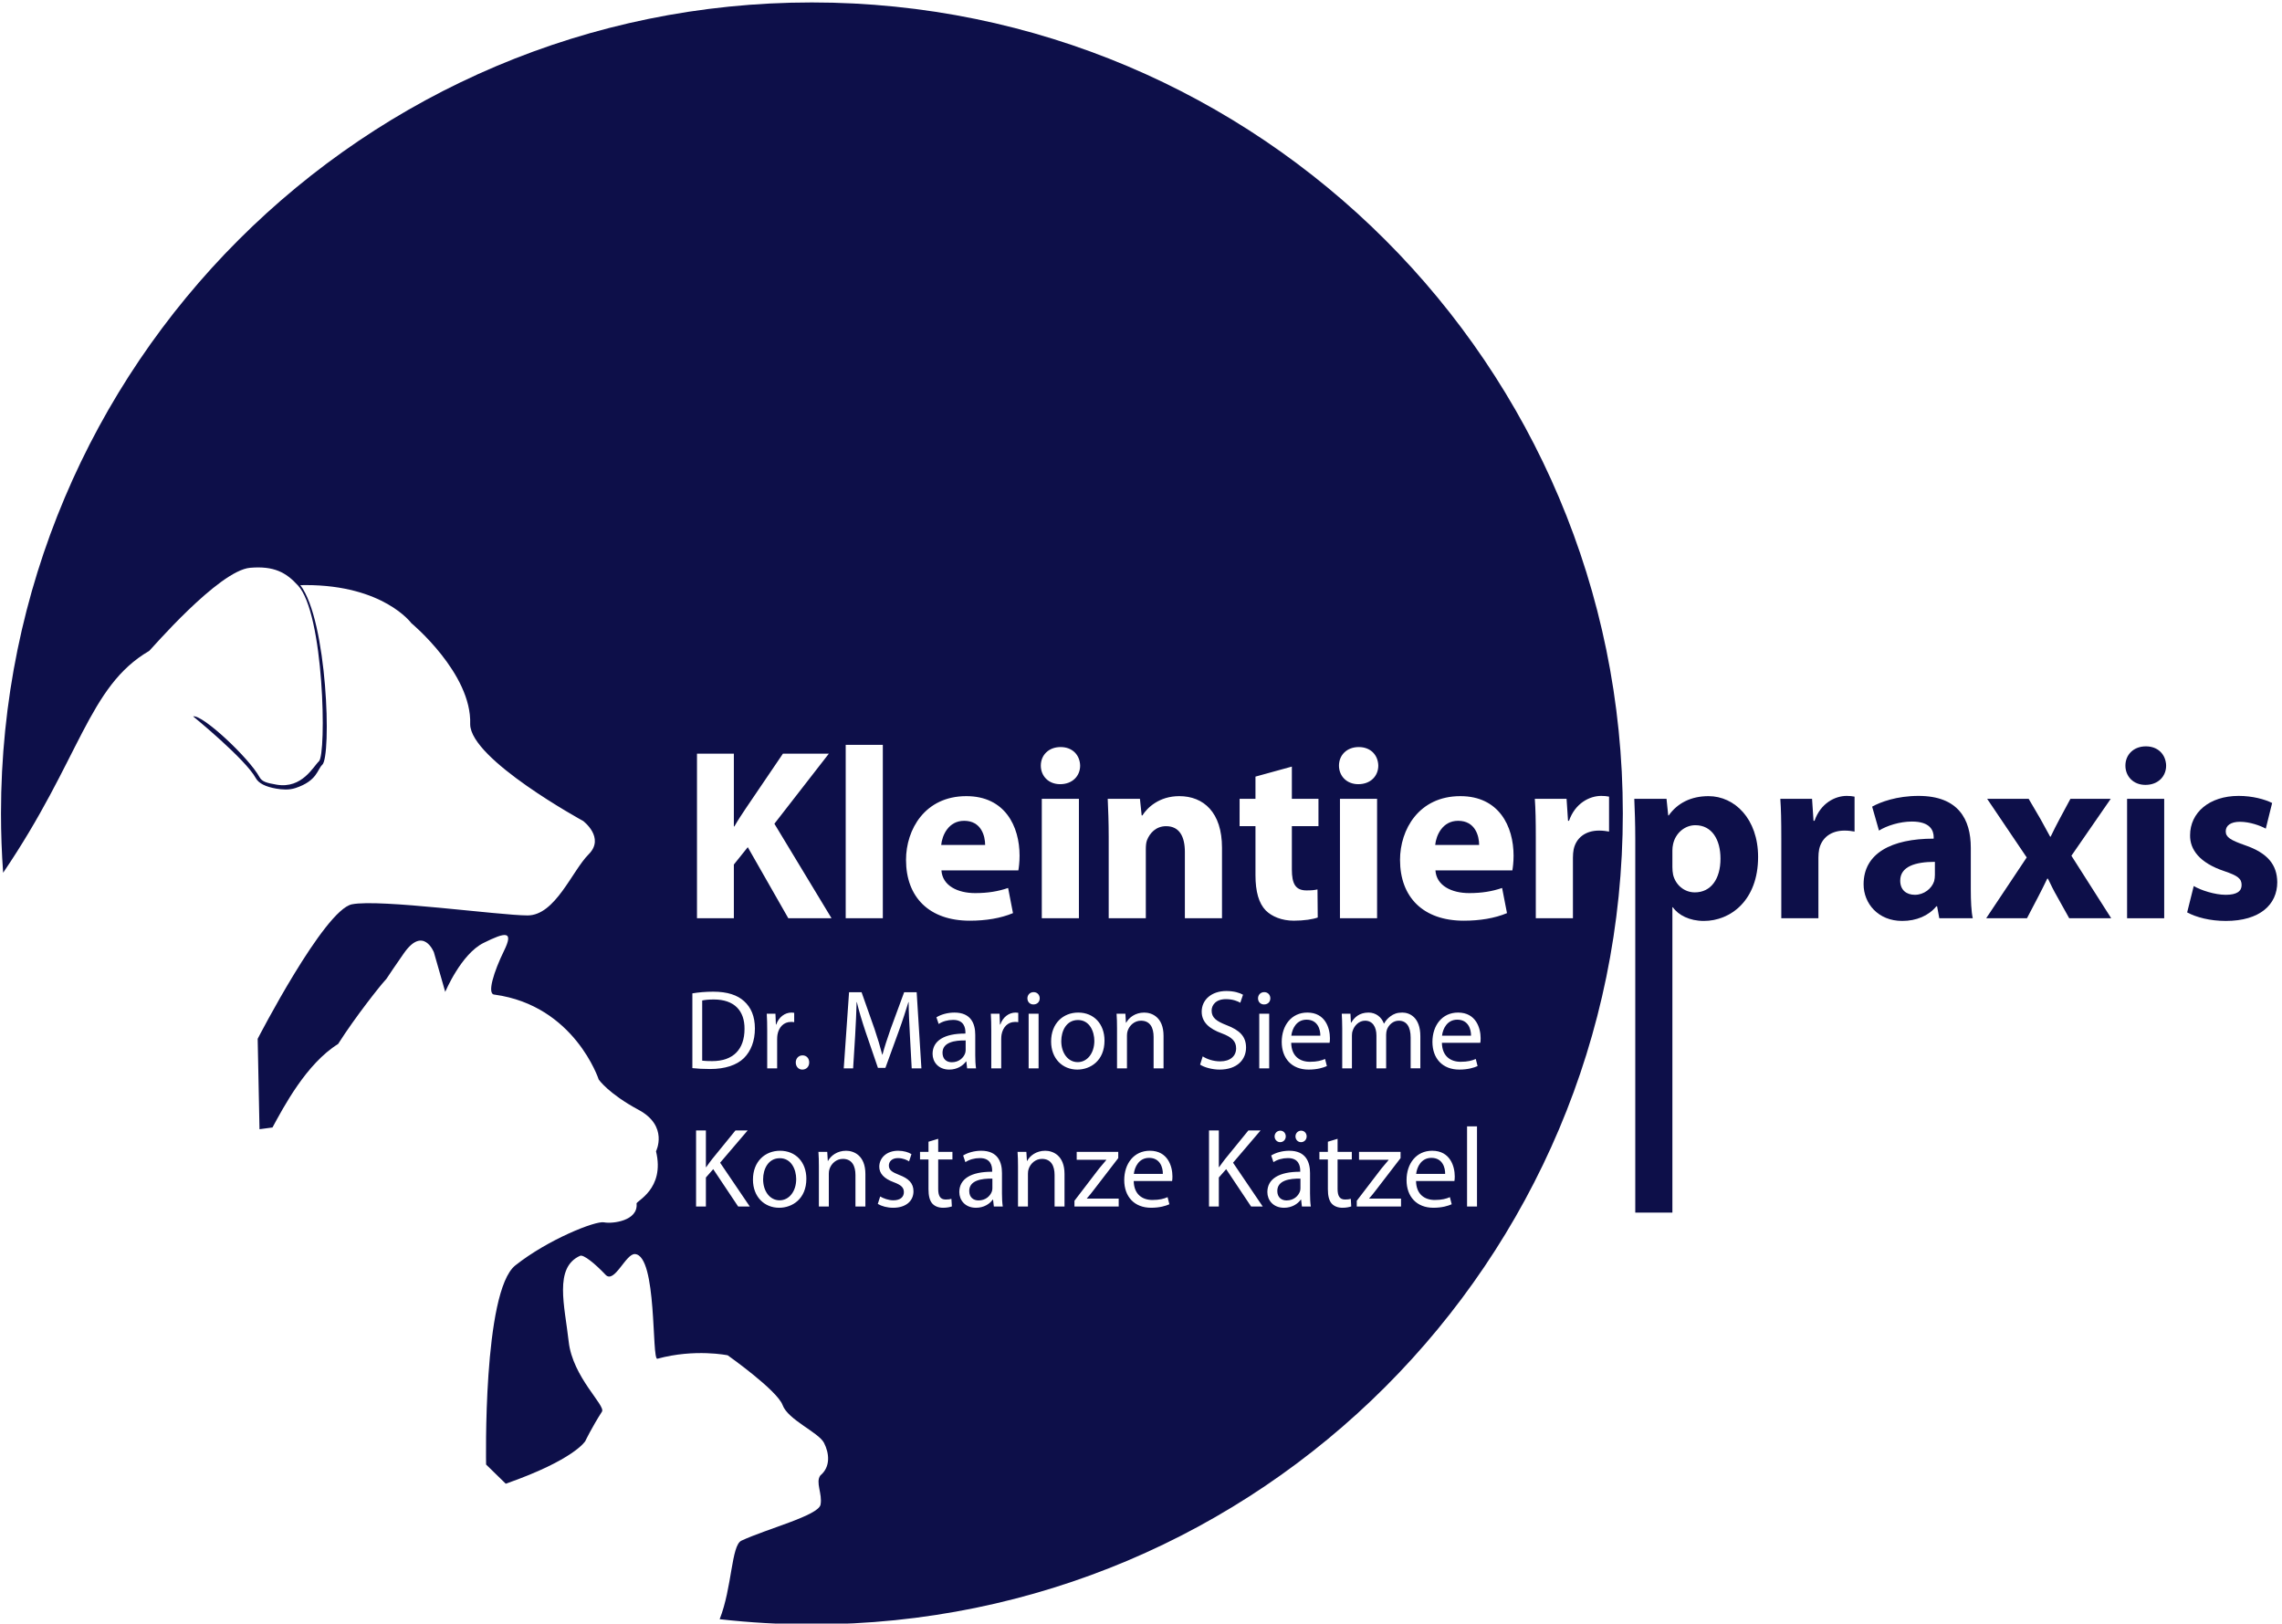 <?xml version="1.0" encoding="utf-8"?>
<!-- Generator: Adobe Illustrator 16.0.4, SVG Export Plug-In . SVG Version: 6.00 Build 0)  -->
<!DOCTYPE svg PUBLIC "-//W3C//DTD SVG 1.1 Tiny//EN" "http://www.w3.org/Graphics/SVG/1.1/DTD/svg11-tiny.dtd">
<svg version="1.1" baseProfile="tiny" id="Ebene_1" xmlns="http://www.w3.org/2000/svg" xmlns:xlink="http://www.w3.org/1999/xlink"
	 x="0px" y="0px" width="519.905px" height="369.867px" viewBox="0 0 519.905 369.867" xml:space="preserve">
<path fill="#0D0F49" d="M511.482,192.553c-3.338-1.168-4.396-1.836-4.396-3.172c0-1.334,1.17-2.17,3.229-2.17
	c2.281,0,4.672,0.891,5.896,1.559l1.447-5.842c-1.67-0.834-4.451-1.614-7.623-1.614c-6.73,0-11.07,3.838-11.07,8.958
	c-0.057,3.227,2.113,6.287,7.789,8.178c3.115,1.057,3.949,1.725,3.949,3.172c0,1.391-1.057,2.225-3.617,2.225
	c-2.502,0-5.729-1.057-7.287-2.002l-1.502,6.008c2.059,1.113,5.23,1.947,8.789,1.947c7.789,0,11.74-3.727,11.74-8.846
	C518.77,197.004,516.656,194.333,511.482,192.553z"/>
<path fill="#0D0F49" d="M389.25,181.37c-3.949,0-7.064,1.558-9.068,4.396h-0.111l-0.389-3.783h-7.344
	c0.111,2.559,0.223,5.562,0.223,9.125v85.141h8.457v-69.564h0.111c1.223,1.779,3.783,3.115,7.064,3.115
	c6.064,0,12.352-4.672,12.352-14.576C400.545,186.545,395.203,181.37,389.25,181.37z M386.135,203.292
	c-2.447,0-4.395-1.725-4.951-4.006c-0.111-0.557-0.166-1.113-0.166-1.781v-3.727c0-0.502,0.055-1.059,0.166-1.502
	c0.557-2.504,2.672-4.285,5.062-4.285c3.783,0,5.73,3.283,5.73,7.623C391.977,200.231,389.807,203.292,386.135,203.292z"/>
<path fill="#0D0F49" d="M413.396,186.989h-0.223l-0.334-5.006h-7.23c0.166,2.336,0.221,4.951,0.221,8.957v18.248h8.457v-13.797
	c0-0.668,0.057-1.336,0.166-1.893c0.557-2.615,2.672-4.283,5.787-4.283c0.945,0,1.613,0.111,2.281,0.223v-7.956
	c-0.613-0.112-1.002-0.168-1.781-0.168C418.07,181.314,414.787,182.985,413.396,186.989z"/>
<path fill="#0D0F49" d="M449.004,193.11c0-6.453-2.838-11.795-11.906-11.795c-4.951,0-8.68,1.391-10.57,2.448l1.557,5.453
	c1.781-1.113,4.73-2.059,7.512-2.059c4.172,0,4.951,2.059,4.951,3.561v0.334c-9.625,0-15.967,3.338-15.967,10.404
	c0,4.338,3.283,8.344,8.791,8.344c3.227,0,6.008-1.168,7.787-3.338h0.168l0.5,2.727h7.623c-0.334-1.502-0.445-4.006-0.445-6.564
	V193.11z M440.826,199.286c0,0.5-0.057,1-0.168,1.445c-0.557,1.725-2.336,3.115-4.395,3.115c-1.893,0-3.338-1.057-3.338-3.227
	c0-3.227,3.449-4.283,7.9-4.283V199.286z"/>
<path fill="#0D0F49" d="M480.883,181.983h-9.18l-2.393,4.451c-0.723,1.334-1.391,2.67-2.115,4.172h-0.109
	c-0.725-1.334-1.447-2.67-2.227-4.061l-2.67-4.562h-9.457l9.012,13.352l-9.234,13.854h9.291l2.559-4.896
	c0.668-1.336,1.391-2.67,2.059-4.117h0.166c0.668,1.393,1.336,2.781,2.115,4.117l2.727,4.896h9.568l-9.068-14.242L480.883,181.983z"
	/>
<rect x="484.611" y="181.983" fill="#0D0F49" width="8.455" height="27.205"/>
<path fill="#0D0F49" stroke="#0D0F49" stroke-width="0.322" stroke-miterlimit="10" d="M488.895,170.188
	c-2.725,0-4.506,1.836-4.506,4.228c0,2.337,1.725,4.229,4.395,4.229c2.838,0,4.562-1.892,4.562-4.229
	C493.289,172.024,491.621,170.188,488.895,170.188z"/>
<g>
	<path fill="#0D0F49" d="M219.659,186.989c-3.561,0-5.007,3.283-5.23,5.508h10.016C224.444,190.438,223.553,186.989,219.659,186.989
		z"/>
	<path fill="#0D0F49" d="M332.207,186.989c-3.561,0-5.006,3.283-5.229,5.508h10.014
		C336.992,190.438,336.102,186.989,332.207,186.989z"/>
	<path fill="#0D0F49" d="M220.821,271.311c0,1.49,0.979,2.16,2.109,2.16c1.646,0,2.701-1.029,3.061-2.084
		c0.078-0.258,0.104-0.514,0.104-0.721v-2.16C223.625,268.456,220.821,268.891,220.821,271.311z"/>
	<path fill="#0D0F49" d="M261.791,263.774c-2.314,0-3.292,2.084-3.472,3.652h6.609C264.954,266.012,264.336,263.774,261.791,263.774
		z"/>
	<path fill="#0D0F49" d="M177.667,263.852c-2.648,0-3.807,2.469-3.807,4.809c0,2.727,1.543,4.783,3.755,4.783
		c2.161,0,3.781-2.031,3.781-4.834C181.396,266.5,180.341,263.852,177.667,263.852z"/>
	<path fill="#0D0F49" d="M291.006,271.311c0,1.49,0.977,2.16,2.109,2.16c1.646,0,2.699-1.029,3.061-2.084
		c0.076-0.258,0.102-0.514,0.102-0.721v-2.16C293.809,268.456,291.006,268.891,291.006,271.311z"/>
	<path fill="#0D0F49" d="M326.111,263.774c-2.314,0-3.293,2.084-3.473,3.652h6.609C329.275,266.012,328.658,263.774,326.111,263.774
		z"/>
	<path fill="#0D0F49" d="M241.788,237.182c0,2.725,1.542,4.783,3.754,4.783c2.161,0,3.781-2.033,3.781-4.836
		c0-2.109-1.055-4.758-3.729-4.758C242.944,232.372,241.788,234.84,241.788,237.182z"/>
	<path fill="#0D0F49" d="M214.732,239.831c0,1.492,0.978,2.16,2.108,2.16c1.646,0,2.701-1.029,3.061-2.084
		c0.077-0.258,0.104-0.514,0.104-0.721v-2.16C217.536,236.975,214.732,237.413,214.732,239.831z"/>
	<path fill="#0D0F49" d="M294.199,235.946h6.609c0.027-1.414-0.59-3.652-3.137-3.652
		C295.357,232.293,294.381,234.377,294.199,235.946z"/>
	<path fill="#0D0F49" d="M169.624,234.377c0.026-4.09-2.289-6.688-7.021-6.688c-1.158,0-2.032,0.104-2.623,0.232v13.709
		c0.565,0.076,1.389,0.102,2.263,0.102C167.051,241.733,169.624,239.059,169.624,234.377z"/>
	<path fill="#0D0F49" d="M332.006,232.293c-2.314,0-3.293,2.084-3.473,3.652h6.609C335.17,234.532,334.553,232.293,332.006,232.293z
		"/>
	<path fill="#0D0F49" d="M184.974,0.556C82.94,0.556,0.226,83.271,0.226,185.303c0,4.547,0.167,9.055,0.49,13.52
		c17.678-26.034,19.365-42.429,33.276-50.544c0.265-0.154,15.821-18.319,22.997-18.932c5.433-0.464,8.201,1.075,10.847,3.979
		c0.003,0,0.006,0,0.008,0c6.012,6.351,6.578,38.518,4.815,40.111c-1.252,1.132-3.818,6.306-9.625,5.321
		c-2.292-0.39-3.344-0.683-3.903-1.709c-2.394-4.393-13.035-14.341-15.131-13.847c0,0,11.89,9.686,14.276,14.064
		c0.638,1.17,2.213,1.975,4.683,2.395c1.313,0.224,2.889,0.349,4.358-0.136c5.002-1.65,4.966-4.266,6.104-5.296
		c2.129-1.926,1.175-32.846-4.996-40.922c0.397-0.011,0.8-0.02,1.219-0.02c17.726,0,24.056,8.66,24.056,8.66
		s13.838,11.485,13.42,23.043c0.038,8.026,25.728,22.031,25.728,22.031s5.064,3.799,1.266,7.596
		c-3.798,3.799-7.596,13.928-13.927,13.928c-6.331,0-33.678-3.799-40.009-2.533s-21.474,30.641-21.474,30.641l0.416,20.592
		l2.958-0.395c2.546-4.668,7.688-14.498,14.951-19.021c4.015-6.318,9.731-13.445,10.55-14.314c0.819-0.867,0,0,4.436-6.352
		c4.436-6.354,6.833-0.232,6.833-0.232l2.587,9.033c0,0,3.599-8.604,8.711-11.148c5.112-2.547,6.932-2.801,4.682,1.787
		s-4.005,9.943-2.153,9.982c18.24,2.502,23.732,19.352,23.732,19.352s2.207,3.209,9.081,6.898c6.874,3.688,3.969,9.441,3.969,9.441
		c2.093,8.645-4.625,11.365-4.43,11.916c0.382,3.93-5.491,4.646-7.425,4.266c-1.934-0.383-12.728,3.896-20.189,9.805
		c-7.46,5.908-6.668,45.375-6.668,45.375l4.479,4.369c15.637-5.473,18.116-9.705,18.116-9.705s1.455-3.055,3.802-6.719
		c0.889-1.389-6.681-7.836-7.582-15.955c-0.906-8.16-3.404-16.875,2.607-19.547c0.74-0.328,3.323,1.705,5.794,4.326
		c2.015,2.137,4.609-4.881,6.717-4.717c5.082,0.391,3.747,24.211,5.082,23.848c8.6-2.346,16.028-0.783,16.028-0.783
		s11.286,7.971,12.51,11.338c1.224,3.365,8.196,6.205,9.427,8.6c1.23,2.396,1.519,5.475-0.827,7.428
		c-1.164,1.574,0.507,4.156,0.043,6.646c-0.464,2.492-12.162,5.475-18.026,8.211c-2.331,1.088-2.099,10.67-4.96,17.893
		c6.898,0.779,13.911,1.182,21.018,1.182c102.034,0,184.749-82.713,184.749-184.748C369.723,83.271,287.008,0.556,184.974,0.556z
		 M309.564,170.188c2.727,0,4.396,1.836,4.451,4.228c0,2.337-1.725,4.229-4.562,4.229c-2.67,0-4.395-1.892-4.395-4.229
		C305.059,172.024,306.838,170.188,309.564,170.188z M313.738,181.983v27.205h-8.457v-27.205H313.738z M302.996,236.512
		c0,0.463-0.025,0.797-0.078,1.055h-8.744c0.051,3.061,1.98,4.32,4.27,4.32c1.621,0,2.623-0.283,3.447-0.643l0.41,1.619
		c-0.797,0.361-2.186,0.799-4.166,0.799c-3.832,0-6.121-2.547-6.121-6.301c0-3.756,2.211-6.688,5.838-6.688
		C301.941,230.674,302.996,234.223,302.996,236.512z M297.693,258.887c0,0.695-0.516,1.312-1.287,1.312
		c-0.746,0-1.26-0.617-1.26-1.312c0-0.719,0.566-1.311,1.285-1.311C297.152,257.577,297.693,258.143,297.693,258.887z
		 M292.936,258.887c0,0.695-0.516,1.312-1.287,1.312c-0.721,0-1.26-0.617-1.26-1.312c0-0.719,0.566-1.311,1.311-1.311
		C292.395,257.577,292.936,258.143,292.936,258.887z M282.416,181.983h3.616v-5.063l8.291-2.281v7.344h6.062v6.23h-6.062v9.848
		c0,3.283,0.834,4.783,3.338,4.783c1.168,0,1.723-0.055,2.502-0.221l0.057,6.396c-1.057,0.391-3.115,0.725-5.453,0.725
		c-2.725,0-5.006-0.947-6.396-2.338c-1.559-1.613-2.338-4.227-2.338-8.066v-11.127h-3.616V181.983z M287.977,228.823
		c-0.824,0-1.363-0.617-1.363-1.391c0-0.77,0.564-1.414,1.414-1.414c0.824,0,1.389,0.617,1.389,1.414
		C289.416,228.206,288.877,228.823,287.977,228.823z M289.158,230.932v12.447h-2.262v-12.447H289.158z M251.637,237.053
		c0,4.604-3.215,6.609-6.198,6.609c-3.343,0-5.966-2.469-5.966-6.404c0-4.141,2.751-6.584,6.172-6.584
		C249.219,230.674,251.637,233.272,251.637,237.053z M237.351,209.188v-27.205h8.456v27.205H237.351z M241.635,170.188
		c2.727,0,4.395,1.836,4.451,4.228c0,2.337-1.725,4.229-4.562,4.229c-2.67,0-4.395-1.892-4.395-4.229
		C237.129,172.024,238.909,170.188,241.635,170.188z M235.487,226.018c0.822,0,1.389,0.617,1.389,1.414
		c0,0.773-0.541,1.391-1.441,1.391c-0.822,0-1.362-0.617-1.362-1.391C234.072,226.663,234.637,226.018,235.487,226.018z
		 M236.618,230.932v12.447h-2.264v-12.447H236.618z M220.159,181.37c8.791,0,12.129,6.843,12.129,13.576
		c0,1.445-0.167,2.727-0.278,3.338h-17.524c0.223,3.504,3.727,5.174,7.678,5.174c2.893,0,5.229-0.391,7.51-1.168l1.113,5.73
		c-2.782,1.168-6.176,1.725-9.848,1.725c-9.234,0-14.521-5.342-14.521-13.854C206.417,188.993,210.702,181.37,220.159,181.37z
		 M217.124,232.346c-1.184,0-2.392,0.334-3.266,0.926l-0.516-1.518c1.029-0.643,2.547-1.08,4.115-1.08
		c3.807,0,4.732,2.598,4.732,5.066v4.654c0,1.08,0.051,2.137,0.18,2.984h-2.031l-0.18-1.568h-0.078
		c-0.693,0.977-2.031,1.852-3.806,1.852c-2.521,0-3.807-1.775-3.807-3.574c0-3.01,2.675-4.656,7.484-4.631V235.2
		C219.953,234.198,219.669,232.321,217.124,232.346z M192.676,169.688h8.456v39.5h-8.456V169.688z M158.793,171.69h8.401v16.58
		h0.111c0.834-1.447,1.725-2.783,2.615-4.117l8.456-12.462h10.459l-12.406,15.966l13.019,21.531h-9.847l-9.235-16.189l-3.171,3.949
		v12.24h-8.401V171.69z M174.689,230.932h1.98l0.103,2.469h0.077c0.566-1.672,1.955-2.727,3.473-2.727
		c0.231,0,0.411,0.025,0.617,0.051v2.135c-0.231-0.051-0.462-0.051-0.772-0.051c-1.594,0-2.726,1.184-3.034,2.881
		c-0.052,0.309-0.078,0.693-0.078,1.053v6.637h-2.263v-8.564C174.792,233.348,174.767,232.088,174.689,230.932z M157.741,226.301
		c1.364-0.23,2.984-0.385,4.758-0.385c3.215,0,5.504,0.771,7.021,2.16c1.569,1.414,2.469,3.42,2.469,6.225
		c0,2.828-0.9,5.143-2.495,6.738c-1.646,1.619-4.321,2.494-7.69,2.494c-1.62,0-2.931-0.078-4.063-0.205V226.301z M168.177,274.86
		l-5.684-8.514l-1.671,1.904v6.609h-2.237v-17.334h2.237v8.357h0.078c0.462-0.668,0.925-1.285,1.363-1.852l5.298-6.506h2.777
		l-6.275,7.355l6.764,9.979H168.177z M177.512,275.141c-3.343,0-5.967-2.467-5.967-6.402c0-4.141,2.752-6.586,6.173-6.586
		c3.575,0,5.993,2.6,5.993,6.381C183.711,273.135,180.496,275.141,177.512,275.141z M182.791,243.663
		c-0.875,0-1.492-0.695-1.492-1.621s0.643-1.619,1.543-1.619c0.9,0,1.518,0.668,1.518,1.619
		C184.359,242.967,183.742,243.663,182.791,243.663z M197.161,274.86h-2.263v-7.178c0-2.006-0.746-3.676-2.88-3.676
		c-1.466,0-2.624,1.053-3.035,2.314c-0.103,0.283-0.155,0.668-0.155,1.055v7.484h-2.263v-9.08c0-1.312-0.026-2.34-0.103-3.369h2.006
		l0.128,2.057h0.052c0.617-1.156,2.058-2.314,4.115-2.314c1.723,0,4.398,1.029,4.398,5.299V274.86z M195.212,228.284h-0.051
		c-0.052,2.158-0.18,5.039-0.334,7.662l-0.462,7.434h-2.135l1.209-17.334h2.854l2.958,8.385c0.721,2.133,1.286,4.037,1.75,5.836
		h0.051c0.464-1.748,1.081-3.65,1.852-5.836l3.086-8.385h2.855l1.079,17.334h-2.211l-0.412-7.613
		c-0.128-2.418-0.283-5.35-0.283-7.482h-0.052c-0.617,2.004-1.311,4.191-2.186,6.582l-3.061,8.41h-1.697l-2.83-8.256
		C196.369,232.551,195.701,230.34,195.212,228.284z M203.487,275.141c-1.363,0-2.623-0.359-3.498-0.873l0.54-1.697
		c0.694,0.412,1.877,0.873,3.009,0.873c1.621,0,2.392-0.797,2.392-1.852c0-1.08-0.643-1.645-2.289-2.262
		c-2.263-0.824-3.317-2.033-3.317-3.525c0-2.004,1.646-3.652,4.295-3.652c1.261,0,2.366,0.336,3.035,0.773l-0.54,1.645
		c-0.489-0.309-1.389-0.744-2.546-0.744c-1.337,0-2.058,0.771-2.058,1.697c0,1.027,0.72,1.49,2.341,2.135
		c2.134,0.797,3.266,1.877,3.266,3.729C208.117,273.6,206.394,275.141,203.487,275.141z M216.99,264.135h-3.241v6.711
		c0,1.545,0.438,2.418,1.699,2.418c0.617,0,0.977-0.051,1.311-0.154l0.104,1.723c-0.438,0.156-1.132,0.309-2.007,0.309
		c-1.054,0-1.903-0.359-2.442-0.949c-0.618-0.695-0.875-1.801-0.875-3.268v-6.789h-1.93v-1.725h1.93v-2.314l2.211-0.668v2.982h3.241
		V264.135z M226.428,274.86l-0.18-1.57h-0.078c-0.693,0.979-2.031,1.852-3.806,1.852c-2.521,0-3.806-1.773-3.806-3.572
		c0-3.012,2.674-4.656,7.483-4.631v-0.258c0-1.004-0.282-2.879-2.829-2.854c-1.184,0-2.393,0.332-3.267,0.926l-0.515-1.518
		c1.029-0.643,2.547-1.082,4.115-1.082c3.807,0,4.732,2.6,4.732,5.068v4.654c0,1.08,0.052,2.135,0.181,2.984H226.428z
		 M228.182,235.69c-0.051,0.309-0.077,0.693-0.077,1.053v6.637h-2.263v-8.564c0-1.467-0.027-2.727-0.104-3.883h1.98l0.104,2.469
		h0.076c0.566-1.672,1.955-2.727,3.473-2.727c0.231,0,0.411,0.025,0.617,0.051v2.135c-0.231-0.051-0.463-0.051-0.771-0.051
		C229.623,232.809,228.491,233.993,228.182,235.69z M242.528,274.86h-2.264v-7.178c0-2.006-0.746-3.676-2.881-3.676
		c-1.465,0-2.623,1.053-3.034,2.314c-0.103,0.283-0.154,0.668-0.154,1.055v7.484h-2.263v-9.08c0-1.312-0.026-2.34-0.104-3.369h2.006
		l0.129,2.057h0.051c0.617-1.156,2.059-2.314,4.115-2.314c1.724,0,4.398,1.029,4.398,5.299V274.86z M254.872,274.86h-10.081v-1.312
		l5.606-7.33c0.566-0.693,1.081-1.285,1.646-1.955v-0.051h-6.738v-1.801h9.465v1.416l-5.556,7.225
		c-0.54,0.695-1.028,1.34-1.595,1.957v0.051h7.252V274.86z M259.944,232.526c-1.466,0-2.623,1.055-3.035,2.314
		c-0.102,0.283-0.154,0.67-0.154,1.055v7.484h-2.263v-9.078c0-1.312-0.026-2.342-0.103-3.369h2.006l0.129,2.057h0.051
		c0.617-1.156,2.058-2.314,4.115-2.314c1.723,0,4.398,1.029,4.398,5.299v7.406h-2.264v-7.176
		C262.825,234.198,262.079,232.526,259.944,232.526z M267.038,269.047h-8.744c0.051,3.061,1.98,4.32,4.269,4.32
		c1.62,0,2.624-0.283,3.446-0.643l0.412,1.619c-0.798,0.361-2.186,0.797-4.167,0.797c-3.832,0-6.12-2.545-6.12-6.299
		c0-3.756,2.211-6.689,5.838-6.689c4.09,0,5.143,3.551,5.143,5.84C267.114,268.456,267.088,268.79,267.038,269.047z
		 M265.668,188.213c-2.337,0-3.727,1.613-4.34,3.172c-0.223,0.557-0.277,1.334-0.277,2.113v15.689h-8.457v-18.527
		c0-3.393-0.111-6.23-0.223-8.678h7.344l0.391,3.783h0.166c1.113-1.781,3.839-4.396,8.4-4.396c5.564,0,9.736,3.728,9.736,11.74
		v16.078h-8.457v-15.076C269.952,190.606,268.729,188.213,265.668,188.213z M278.358,235.407c-2.829-1.029-4.578-2.52-4.578-4.939
		c0-2.699,2.238-4.705,5.607-4.705c1.748,0,3.061,0.412,3.807,0.848l-0.617,1.826c-0.541-0.334-1.698-0.822-3.268-0.822
		c-2.365,0-3.266,1.414-3.266,2.598c0,1.621,1.055,2.418,3.446,3.344c2.933,1.131,4.397,2.545,4.397,5.092
		c0,2.676-1.953,5.016-6.043,5.016c-1.672,0-3.498-0.514-4.424-1.131l0.592-1.879c1.002,0.643,2.442,1.133,3.986,1.133
		c2.288,0,3.626-1.209,3.626-2.959C281.625,237.233,280.698,236.282,278.358,235.407z M285.039,274.86l-5.683-8.514l-1.672,1.904
		v6.609h-2.238v-17.334h2.238v8.357h0.077c0.464-0.668,0.927-1.285,1.362-1.852l5.298-6.506h2.777l-6.275,7.355l6.765,9.979H285.039
		z M296.613,274.86l-0.182-1.57h-0.076c-0.695,0.979-2.033,1.852-3.807,1.852c-2.521,0-3.807-1.773-3.807-3.572
		c0-3.012,2.676-4.656,7.484-4.631v-0.258c0-1.004-0.283-2.879-2.83-2.854c-1.182,0-2.391,0.332-3.266,0.926l-0.514-1.518
		c1.027-0.643,2.545-1.082,4.115-1.082c3.805,0,4.732,2.6,4.732,5.068v4.654c0,1.08,0.051,2.135,0.18,2.984H296.613z
		 M307.98,264.135h-3.242v6.711c0,1.545,0.438,2.418,1.699,2.418c0.617,0,0.977-0.051,1.311-0.154l0.104,1.723
		c-0.438,0.156-1.133,0.309-2.006,0.309c-1.055,0-1.904-0.359-2.443-0.949c-0.619-0.695-0.875-1.801-0.875-3.268v-6.789h-1.93
		v-1.725h1.93v-2.314l2.211-0.668v2.982h3.242V264.135z M319.193,274.86h-10.082v-1.312l5.607-7.33
		c0.564-0.693,1.08-1.285,1.645-1.955v-0.051h-6.738v-1.801h9.465v1.416l-5.555,7.225c-0.541,0.695-1.029,1.34-1.596,1.957v0.051
		h7.254V274.86z M318.684,232.526c-1.311,0-2.289,0.951-2.701,2.031c-0.102,0.334-0.18,0.721-0.18,1.133v7.689h-2.211v-7.459
		c0-1.98-0.875-3.395-2.598-3.395c-1.389,0-2.443,1.131-2.803,2.264c-0.129,0.309-0.182,0.721-0.182,1.105v7.484h-2.211v-9.078
		c0-1.312-0.051-2.342-0.104-3.369h1.98l0.104,2.031h0.078c0.693-1.184,1.85-2.289,3.934-2.289c1.672,0,2.957,1.029,3.498,2.494
		h0.051c0.387-0.719,0.9-1.234,1.414-1.619c0.746-0.566,1.545-0.875,2.727-0.875c1.672,0,4.115,1.08,4.115,5.4v7.305h-2.211v-7.021
		C321.385,233.94,320.484,232.526,318.684,232.526z M331.357,269.047h-8.744c0.051,3.061,1.98,4.32,4.27,4.32
		c1.619,0,2.623-0.283,3.445-0.643l0.412,1.619c-0.797,0.361-2.186,0.797-4.166,0.797c-3.832,0-6.121-2.545-6.121-6.299
		c0-3.756,2.211-6.689,5.838-6.689c4.09,0,5.145,3.551,5.145,5.84C331.436,268.456,331.408,268.79,331.357,269.047z M336.502,274.86
		h-2.264v-18.262h2.264V274.86z M337.252,237.567h-8.744c0.051,3.061,1.98,4.32,4.27,4.32c1.621,0,2.623-0.283,3.447-0.643
		l0.41,1.619c-0.797,0.361-2.186,0.799-4.166,0.799c-3.832,0-6.121-2.547-6.121-6.301c0-3.756,2.211-6.688,5.838-6.688
		c4.09,0,5.145,3.549,5.145,5.838C337.33,236.975,337.305,237.309,337.252,237.567z M344.559,198.284h-17.525
		c0.223,3.504,3.729,5.174,7.678,5.174c2.893,0,5.23-0.391,7.51-1.168l1.113,5.73c-2.781,1.168-6.176,1.725-9.848,1.725
		c-9.234,0-14.52-5.342-14.52-13.854c0-6.898,4.283-14.521,13.742-14.521c8.789,0,12.127,6.843,12.127,13.576
		C344.836,196.391,344.67,197.672,344.559,198.284z M364.311,189.215c-3.117,0-5.23,1.668-5.787,4.283
		c-0.111,0.557-0.166,1.225-0.166,1.893v13.797H349.9V190.94c0-4.006-0.057-6.621-0.223-8.957h7.232l0.334,5.006h0.223
		c1.391-4.004,4.674-5.674,7.344-5.674c0.779,0,1.168,0.056,1.779,0.168v7.956C365.924,189.327,365.256,189.215,364.311,189.215z"/>
</g>
</svg>
